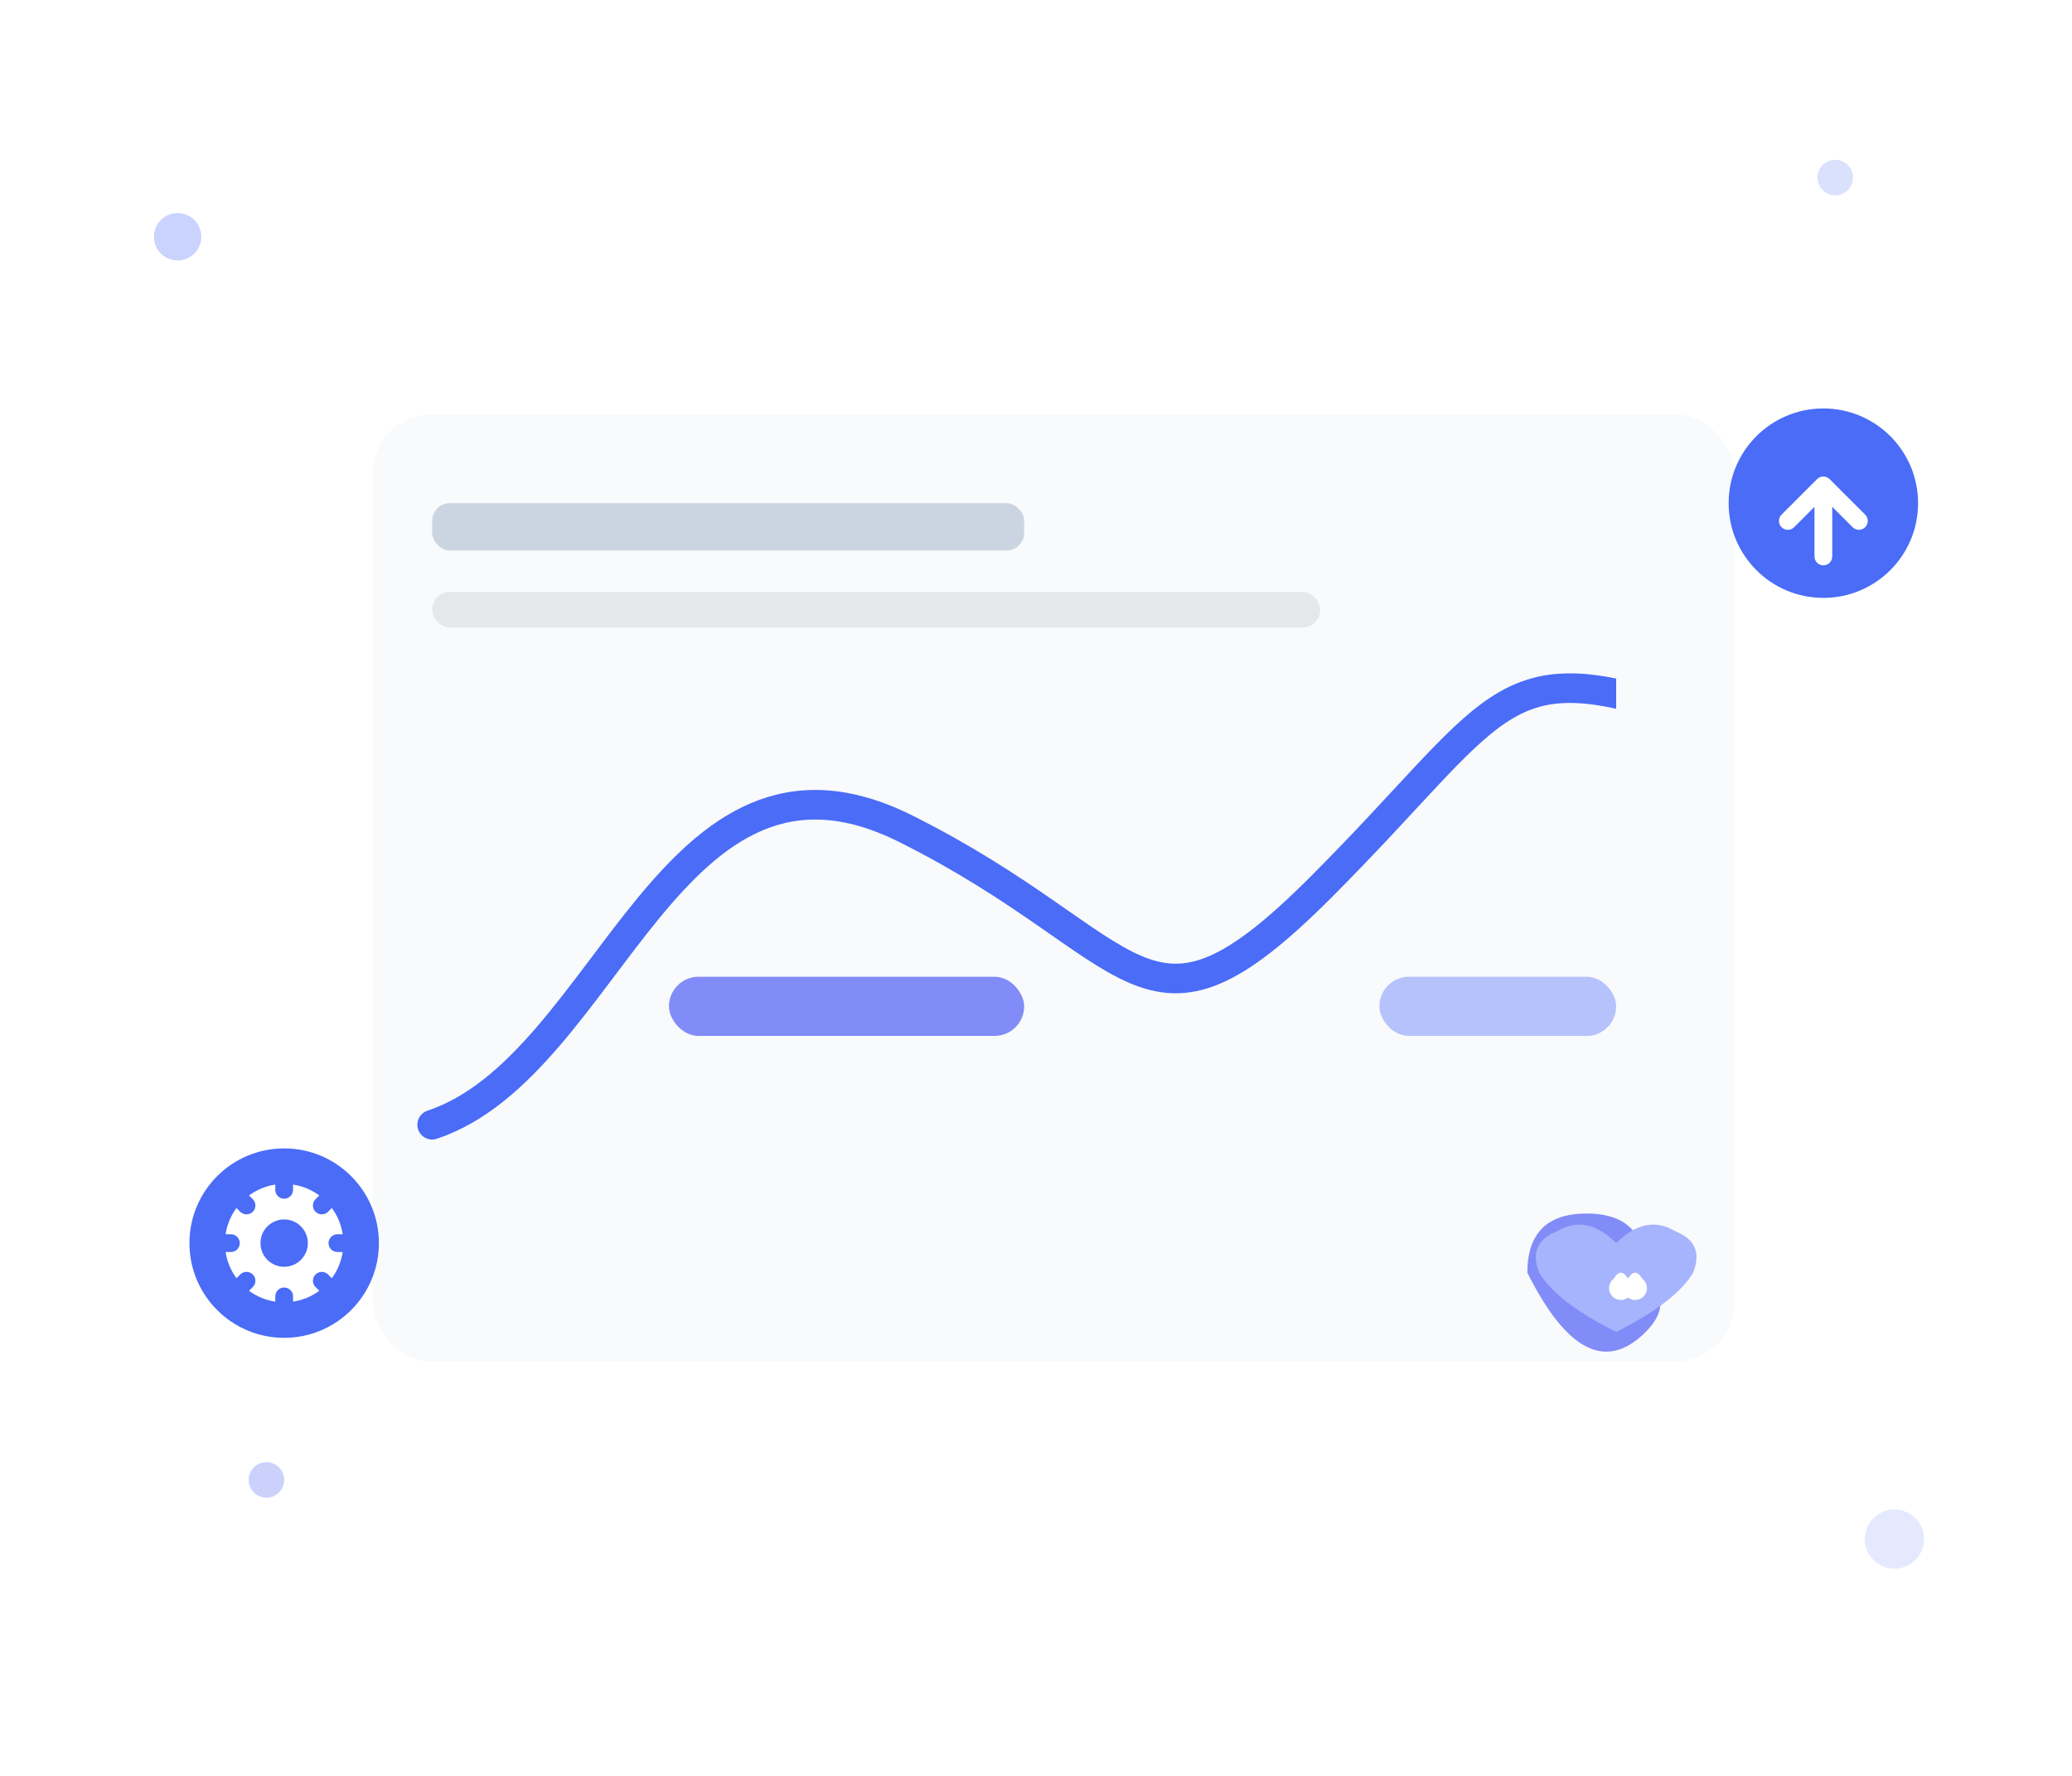 <svg width="350" height="300" viewBox="0 0 350 300" xmlns="http://www.w3.org/2000/svg" font-family="Arial, sans-serif"><defs><clipPath id="b"><rect x="20" y="20" width="210" height="140" rx="8" ry="8"/></clipPath><filter id="a" x="-20%" y="-20%" width="140%" height="140%"><feGaussianBlur in="SourceAlpha" stdDeviation="5" result="blur"/><feOffset in="blur" dx="3" dy="5" result="offsetBlur"/><feComponentTransfer in="offsetBlur" result="shadow Opa"><feFuncA type="linear" slope=".3"/></feComponentTransfer><feMerge><feMergeNode in="shadow Opa"/><feMergeNode in="SourceGraphic"/></feMerge></filter></defs><g transform="translate(50 55)" filter="url(#a)"><rect width="250" height="180" rx="18" ry="18" fill="#fff"/><rect x="10" y="10" width="230" height="160" rx="10" ry="10" fill="#f8fafc"/><g clip-path="url(#b)" transform="translate(-10 -10)"><rect x="30" y="35" width="100" height="8" rx="3" fill="#cbd5e1"/><rect x="30" y="50" width="150" height="6" rx="3" fill="#e5e7eb"/><path d="M30 140c30-10 40-70 80-50s40 40 70 10 30-40 60-30" fill="none" stroke="#4a6cf7" stroke-width="5" stroke-linecap="round"/><circle cx="240" cy="70" r="6" fill="#4a6cf7"/><circle cx="240" cy="70" r="9" fill="#4a6cf7" opacity=".3"/><rect x="70" y="115" width="60" height="10" rx="5" fill="#818cf8"/><rect x="190" y="115" width="40" height="10" rx="5" fill="#a5b4fc" opacity=".8"/></g><g transform="translate(-5 150)"><circle r="16" fill="#4a6cf7"/><circle r="10" fill="#fff"/><path d="M0-13v4M0 9v4M13 0H9M-9 0h-4M9.19-9.19 6.36-6.36M-6.36 6.36l-2.83 2.83m18.38 0L6.36 6.36M-6.36-6.36l-2.83-2.83" stroke="#4a6cf7" stroke-width="3" stroke-linecap="round"/><circle r="4" fill="#4a6cf7"/></g><g transform="translate(255 25)"><circle r="16" fill="#4a6cf7"/><path d="m-6 3 6-6 6 6M0-1V9" stroke="#fff" stroke-width="3" fill="none" stroke-linecap="round" stroke-linejoin="round"/></g><path d="M205 155q0-10 10-10t10 10q5 5 0 10-10 10-20-10" fill="#818cf8"/><path d="M207 155q-2-5 3-7 5-3 10 2 5-5 10-2 5 2 3 7-3 5-13 10-10-5-13-10" fill="#a5b4fc"/><path d="M222 156q1.2-2 2.4 0a2 2 0 0 1-2.4 3.2 2 2 0 0 1-2.4-3.2q1.2-2 2.4 0" fill="#fff"/></g><circle cx="30" cy="40" r="4" fill="#4a6cf7" opacity=".3"/><circle cx="45" cy="250" r="3" fill="#818cf8" opacity=".4"/><circle cx="320" cy="260" r="5" fill="#a5b4fc" opacity=".3"/><circle cx="310" cy="30" r="3" fill="#4a6cf7" opacity=".2"/></svg>